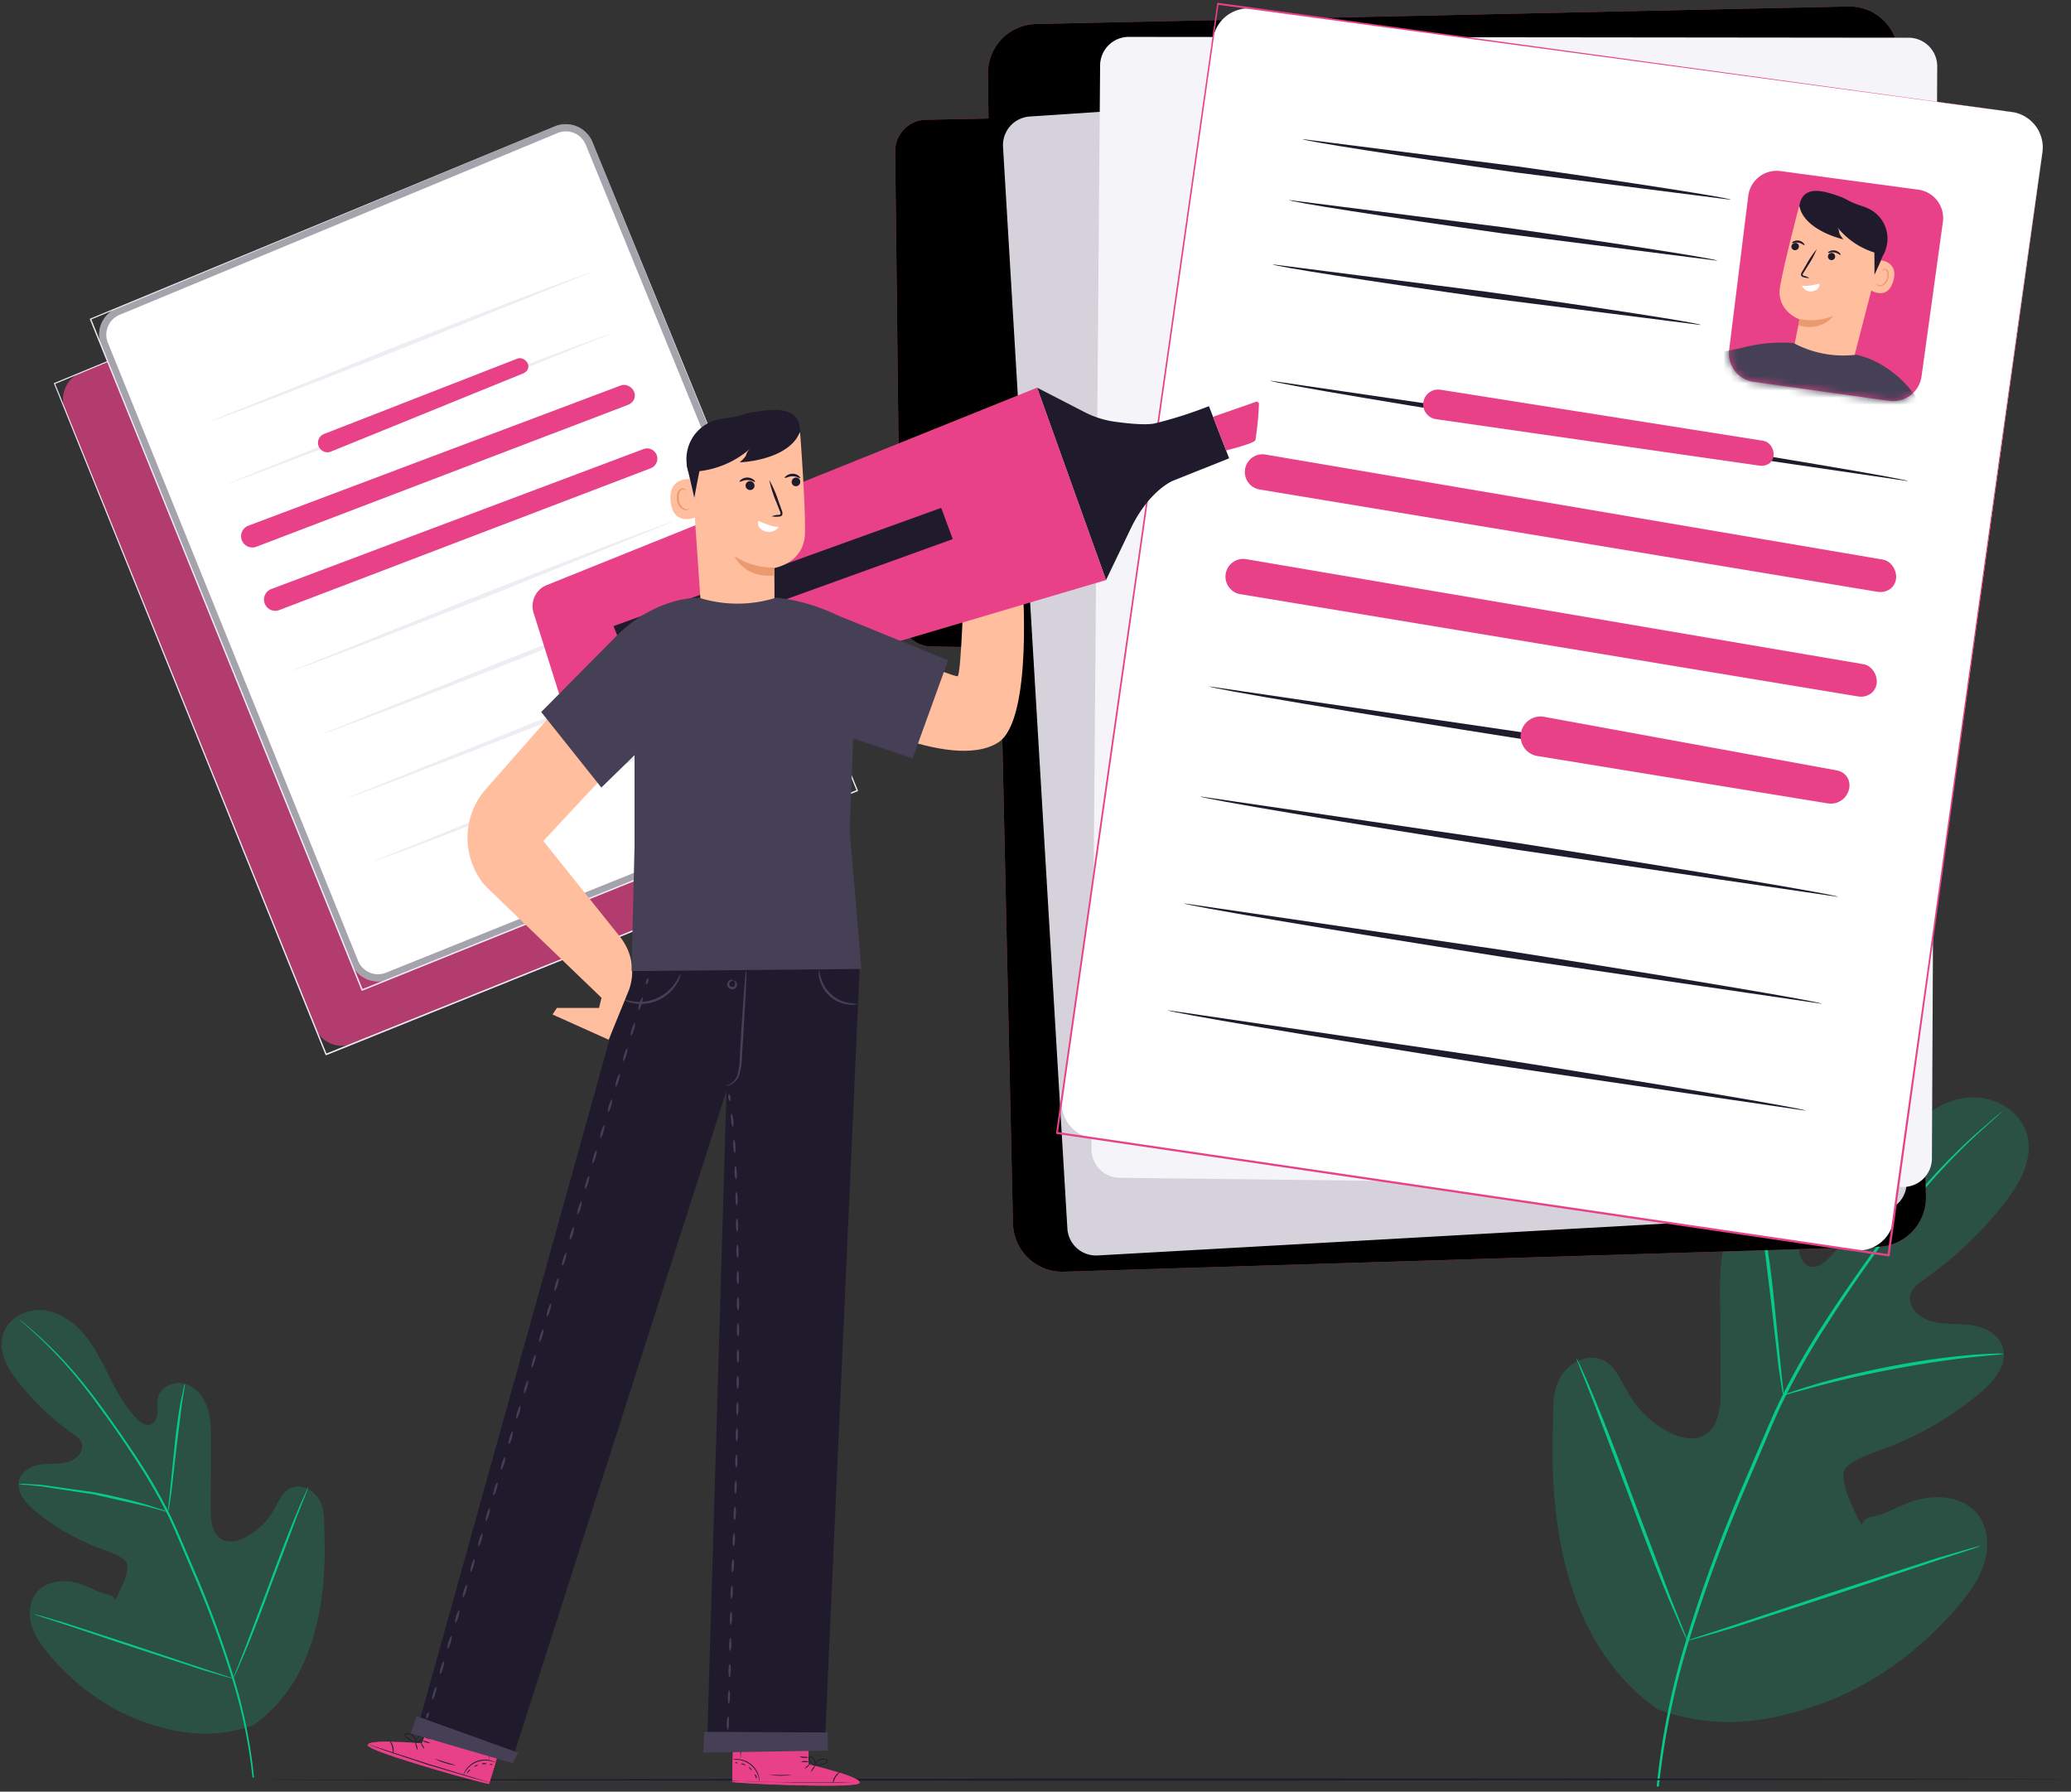 <svg xmlns="http://www.w3.org/2000/svg" xmlns:xlink="http://www.w3.org/1999/xlink" width="289" height="250" fill="none" xmlns:v="https://vecta.io/nano"><rect width="100%" height="100%" fill="#333333" stroke="none"/><style><![CDATA[.B{fill:#1f1b2d}.C{fill:#e84188}.D{fill:#ffbe9d}.E{fill:#eb996e}.F{fill:#454056}]]></style><g fill="#07c98b"><path opacity=".2" d="M231.379 238.557c-12.364-8.658-15.173-24.729-14.681-39.182.084-2.406-.18-4.952.961-7.069s3.817-3.562 6.002-2.546c1.8.843 2.562 2.931 3.565 4.651 1.332 2.304 3.288 4.181 5.642 5.416 1.53.794 3.421 1.281 4.933.445 2.077-1.143 2.323-4.019 2.305-6.42l-.078-13.412c0-2.407 0-4.843.72-7.124s2.401-4.386 4.664-5.03 5.09.68 5.57 3.009c.204.974 0 1.991.072 3.008s.528 2.1 1.47 2.407 1.915-.397 2.629-1.101c2.467-2.407 4.142-5.542 5.708-8.647s3.085-6.275 5.33-8.917 5.342-4.735 8.763-4.927 7.082 1.925 7.947 5.294-1.099 6.812-3.242 9.549c-3.196 4.048-6.96 7.611-11.175 10.578-.751.541-1.573 1.119-1.861 2.01-.516 1.594.996 3.182 2.569 3.712 1.801.602 3.715.409 5.582.602s3.913 1.101 4.615 2.84c.985 2.473-1.062 5.018-3.103 6.684-4.032 3.367-8.612 6.013-13.54 7.822-1.765.65-3.601 1.204-5.036 2.455s.786 5.626 1.645 7.317 0 0 1.842-.343 3.493-1.348 5.252-2.01c3.283-1.245 7.533-1.017 9.639 1.805 1.381 1.871 1.507 4.483.805 6.715s-2.119 4.152-3.602 5.927c-5.269 6.197-12.004 11.185-19.644 13.839s-14.693 3.369-22.274.601"/><path d="M231.187 249.267c.671-6.698 1.979-13.317 3.907-19.765a215.9 215.9 0 0 1 8.511-23.141l2.545-5.957c.84-1.949 1.668-3.887 2.599-5.728 1.785-3.531 3.765-6.96 5.93-10.271 2.052-3.177 4.111-6.119 6.056-8.856s3.823-5.241 5.624-7.461c2.831-3.509 5.936-6.786 9.285-9.802l2.767-2.407.738-.601a1.55 1.55 0 0 1 .264-.199 1.45 1.45 0 0 1-.234.229l-.708.638-2.713 2.46a90.88 90.88 0 0 0-9.141 9.886c-1.801 2.226-3.601 4.741-5.564 7.479s-3.979 5.686-6.002 8.863a108.19 108.19 0 0 0-5.906 10.229c-.924 1.805-1.747 3.748-2.581 5.71l-2.539 5.944a220.12 220.12 0 0 0-8.553 23.099 107.32 107.32 0 0 0-3.985 19.681"/><path d="M248.875 194.665a4.6 4.6 0 0 1-.234-1.023l-.444-2.822-1.069-9.356-1.152-9.339-.462-2.816c-.083-.34-.127-.69-.132-1.04.134.323.234.66.3 1.004l.6 2.798c.45 2.371.906 5.68 1.278 9.338l.949 9.369.3 2.834a4.76 4.76 0 0 1 .066 1.053zm30.76-5.765c-.394.087-.796.137-1.2.15l-3.343.331c-2.815.301-6.693.861-10.942 1.661s-8.067 1.709-10.804 2.443l-3.241.884a6.53 6.53 0 0 1-1.2.295 6.45 6.45 0 0 1 1.152-.463c.751-.265 1.843-.602 3.205-1.023 2.731-.812 6.549-1.757 10.804-2.575s8.163-1.312 10.996-1.541a54.98 54.98 0 0 1 3.361-.186c.404-.028.81-.02 1.212.024zm-44.162 40.03s-.09-.12-.216-.373l-.523-1.119-1.8-4.158c-1.483-3.531-3.379-8.477-5.402-13.959l-5.276-14.001-1.68-4.212-.451-1.149c-.061-.13-.106-.268-.132-.409.086.115.157.24.211.373l.528 1.113c.45.975 1.068 2.407 1.8 4.164 1.483 3.532 3.379 8.477 5.402 13.965l5.276 13.995 1.68 4.212.451 1.149a2.1 2.1 0 0 1 .132.409z"/><path d="M276.352 215.724c-.127.075-.264.132-.408.168l-1.2.403-4.382 1.42-14.405 4.814-14.446 4.705-4.418 1.288-1.2.318c-.138.048-.281.074-.426.079.126-.074.261-.131.402-.169l1.2-.397 4.376-1.42 14.404-4.813 14.435-4.706 4.424-1.287 1.2-.319c.145-.044.294-.073.444-.084z"/></g><path opacity=".7" d="M72.387 26.632a4 4 0 0 1 5.236 2.182l35.447 86.776a4 4 0 0 1-2.209 5.223l-61.663 24.823a4 4 0 0 1-5.201-2.209L9.083 57.198a4 4 0 0 1 2.174-5.196l61.13-25.371z" class="C"/><path d="M76.101 25.09L7.581 53.442c-.049.003-.07.036-.057.066l.007.015 37.879 93.618.008.02c.016.043.058.071.104.071.014 0 .028-.002.042-.008l.483-.195 68.576-27.623c.054-.003.078-.039.064-.072l-.006-.016L76.101 25.09l38.379 94.196c.009.022.041.022.05 0s-.013-.044-.035-.035l-68.532 27.582-.437.176c-.025.01-.025.045 0 .055s.049-.014.039-.039L7.692 53.541c-.008-.019-.035-.019-.043.001s.012.038.031.03L76.101 25.09z" fill="#efecf3"/><path d="M77.431 17.638a4 4 0 0 1 5.236 2.182l35.447 86.777a4 4 0 0 1-2.209 5.223l-61.662 24.83a4 4 0 0 1-5.202-2.21L14.127 48.204a4 4 0 0 1 2.174-5.196l61.13-25.371z" fill="#fff"/><path d="M82.205 20.009a3.5 3.5 0 0 0-4.582-1.909L16.493 43.47a3.5 3.5 0 0 0-1.903 4.546l34.914 86.236a3.5 3.5 0 0 0 4.552 1.933l61.662-24.83a3.5 3.5 0 0 0 1.933-4.57L82.205 20.009z" stroke="#1f1b2d" stroke-opacity=".4"/><path d="M81.136 16.096L12.62 44.446c-.008.003-.016.005-.024.005-.035 0-.064.029-.064.065 0 .008.002.017.005.024l37.91 93.635.001.004c.018.051.076.075.124.052l.504-.203 68.591-27.62c.047-.019.07-.072.051-.119l-.002-.007-38.579-94.186 38.387 94.189c.009.022.04.022.049 0s-.013-.044-.035-.035l-68.532 27.589-.44.171c-.023.009-.024.042-.001.053s.047-.013.038-.037L12.736 44.544c-.008-.021-.038-.02-.046.001s.013.039.033.031l68.413-28.481zM29.132 58.849c.063.161 12.041-4.374 26.754-10.129l26.537-10.69c-.035-.175-12.041 4.374-26.754 10.13L29.132 58.85zm2.643 8.624c.063.154 12.042-4.381 26.754-10.129l26.537-10.697c-.035-.182-12.041 4.381-26.754 10.137l-26.537 10.69zm8.936 26.119c.056.154 12.042-4.381 26.754-10.13l26.53-10.697c-.042-.182-12.034 4.381-26.754 10.129l-26.53 10.697zm4.217 8.825c.056.154 12.041-4.381 26.754-10.13l26.53-10.697c-.042-.182-12.034 4.374-26.754 10.13l-26.53 10.697zm3.504 8.91c.063.154 12.041-4.381 26.754-10.129l26.53-10.698c-.042-.182-12.034 4.381-26.754 10.13l-26.53 10.697zm3.502 8.908c.063.155 12.041-4.381 26.754-10.129l26.531-10.697c-.042-.182-12.035 4.381-26.754 10.129l-26.53 10.697z" fill="#efecf3"/><path d="M72.188 50.041c.552-.215 1.222.156 1.459.698.254.582-.076 1.136-.663 1.375L46.182 63.012a1.32 1.32 0 1 1-.977-2.453l26.983-10.517zm14.424 3.748c.699-.263 1.522.137 1.844.811.367.767-.042 1.594-.837 1.897l-51.81 19.779a1.572 1.572 0 1 1-1.114-2.939L86.613 53.79zm3.182 8.871a1.43 1.43 0 1 1 1.014 2.675L38.984 85.121a1.571 1.571 0 1 1-1.113-2.938L89.794 62.66z" class="C"/><path d="M35.942 248.308c0 .091 56.657.159 126.52.159L289 248.308c0-.092-56.645-.16-126.538-.16l-126.52.16z" class="B"/><use xlink:href="#C" class="C"/><use xlink:href="#C" opacity=".4" fill="#000"/><path d="M252.267 9.009a4 4 0 0 1 4.258 3.741l9.524 152.056a4 4 0 0 1-3.768 4.244l-109.115 6.127a4 4 0 0 1-4.217-3.756l-8.981-150.934a4 4 0 0 1 3.727-4.229l108.572-7.25z" fill="#d5d2dc"/><path d="M266.337 5.262a4 4 0 0 1 3.996 4.019l-.742 152.359a4 4 0 0 1-4.046 3.98l-109.281-1.277a4 4 0 0 1-3.953-4.032l1.206-151.195a4 4 0 0 1 4.004-3.968l108.816.114z" fill="#f5f4f8"/><path d="M280.737 15.625a5 5 0 0 1 4.278 5.645l-20.753 148.902a5 5 0 0 1-5.679 4.257l-106.151-15.6a5 5 0 0 1-4.222-5.653L169.264 5.467a5 5 0 0 1 5.624-4.249l105.849 14.407z" fill="#fff"/><path d="M285.707 16.303L169.983.396h-.008a.12.12 0 0 0-.12.12l-22.481 157.549c-.001.007-.001.014-.001.021 0 .081.066.148.148.148.007 0 .014.001.021.002l.832.12 115.165 16.951c.095.002.156-.059.156-.135v-.01l21.969-158.878-22.265 158.735c-.006.039.038.064.069.04s.018-.072-.02-.077l-115.111-16.925-.737-.112c-.041-.006-.07.04-.045.074s.078.02.084-.021L170.037.639c.005-.033-.033-.055-.06-.035s-.016.063.018.068l115.712 15.631z" class="C"/><path d="M177.257 53.113c-.043.263 19.852 3.61 44.433 7.482l44.549 6.534c0-.257-19.852-3.609-44.433-7.482l-44.549-6.534zm-8.501 42.666c-.037.257 19.858 3.609 44.433 7.476l44.55 6.533c0-.263-19.846-3.609-44.434-7.475l-44.549-6.534zm-1.239 15.355c-.036.263 19.858 3.609 44.434 7.475l44.549 6.534c0-.263-19.846-3.609-44.433-7.476l-44.55-6.533zm14.256-91.723c0 .239 13.353 2.325 29.842 4.662l29.903 3.799c0-.239-13.353-2.331-29.848-4.662l-29.897-3.799zm-1.886 8.503c0 .239 13.353 2.331 29.842 4.662l29.903 3.799c0-.239-13.346-2.325-29.842-4.662l-29.903-3.799zm-2.282 8.975c0 .245 13.353 2.331 29.848 4.668l29.903 3.793c.036-.239-13.371-2.325-29.848-4.631l-29.903-3.83zm-12.364 89.16c-.042.257 19.852 3.609 44.433 7.476l44.55 6.533c0-.263-19.852-3.609-44.434-7.476l-44.549-6.533zm-2.282 14.915c-.043.257 19.852 3.609 44.427 7.476l44.586 6.533c.036-.263-19.852-3.609-44.44-7.476l-44.573-6.533z" class="B"/><path d="M246.056 61.506c.921.146 1.54 1.17 1.435 2.097-.113.998-1.007 1.506-2.001 1.364l-45.104-6.48a2.08 2.08 0 0 1-1.748-2.435 2.08 2.08 0 0 1 2.368-1.674l45.05 7.128zm16.656 16.571c1.165.198 1.975 1.413 1.88 2.592-.105 1.323-1.308 2.119-2.617 1.902l-86.193-14.267c-1.275-.211-2.173-1.368-2.06-2.656.126-1.44 1.454-2.466 2.879-2.223l86.111 14.652zm-2.707 14.596c1.167.198 1.978 1.415 1.884 2.595-.106 1.325-1.31 2.122-2.621 1.905l-86.187-14.266a2.48 2.48 0 0 1-2.063-2.659 2.48 2.48 0 0 1 2.883-2.226l86.104 14.651zm-3.712 14.819c1.244.227 1.994 1.304 1.75 2.545-.272 1.381-1.592 2.288-2.981 2.061l-40.531-6.61c-1.427-.232-2.436-1.521-2.32-2.961.132-1.638 1.65-2.803 3.266-2.507l40.816 7.472zm11.401-81.026a4 4 0 0 1 3.428 4.512l-2.978 21.541a4 4 0 0 1-4.519 3.413l-18.917-2.657a4 4 0 0 1-3.413-4.454l2.666-21.478a4 4 0 0 1 4.505-3.471l19.228 2.594z" class="C"/><mask id="A" mask-type="alpha" maskUnits="userSpaceOnUse" x="241" y="23" width="31" height="33"><path d="M267.693 26.466a4 4 0 0 1 3.428 4.512l-2.978 21.541a4 4 0 0 1-4.519 3.413l-18.916-2.657a4 4 0 0 1-3.413-4.454l2.666-21.478a4 4 0 0 1 4.504-3.471l19.228 2.594z" fill="#5d3cf2"/></mask><g mask="url(#A)"><path d="M258.318 51.426l-8.092-2.19c.128-.973.891-4.668.891-4.668s-3.314-1.169-2.716-4.595 2.643-11.159 2.643-11.159c2.089-.467 4.264-.367 6.302.289s3.865 1.844 5.293 3.443l.433.483-4.754 18.396z" class="D"/><path d="M250.757 34.834a.5.5 0 0 0 .26-.314c.019-.068.023-.138.013-.208a.49.49 0 0 0-.217-.345.5.5 0 0 0-.4-.069.5.5 0 0 0-.187.092.49.49 0 0 0-.145.132.48.48 0 0 0-.083.178.5.5 0 0 0-.007.197.51.51 0 0 0 .387.404.5.5 0 0 0 .379-.067zm-.684-.936c.043.074.428-.122.897-.037s.763.392.824.343 0-.141-.128-.281a1.13 1.13 0 0 0-.647-.349 1.21 1.21 0 0 0-.726.104c-.171.092-.238.19-.22.22zm5.334 1.426a.5.5 0 0 0-.281.263c-.027.06-.042.125-.044.191a.51.51 0 0 0 .032.194.5.5 0 0 0 .65.29.5.5 0 0 0 .166-.105c.048-.046.087-.1.114-.161a.51.51 0 0 0 .043-.192c.002-.066-.01-.132-.033-.194-.048-.124-.143-.224-.264-.278a.5.5 0 0 0-.383-.01z" class="B"/><path d="M255.108 35.268c.043.067.427-.129.891-.043s.769.398.83.343 0-.135-.128-.281a1.22 1.22 0 0 0-.652-.337c-.247-.043-.501-.008-.727.099-.177.092-.25.165-.214.22zm-2.618 3.531a2.37 2.37 0 0 0-.726-.306c-.122-.037-.214-.08-.214-.147.022-.124.076-.241.159-.336l.549-.887a13.9 13.9 0 0 0 1.269-2.361 12.7 12.7 0 0 0-1.501 2.221l-.531.899a.8.8 0 0 0-.165.495.33.33 0 0 0 .059.141c.031.042.072.075.118.097a.84.84 0 0 0 .202.067c.252.083.516.122.781.116z" class="B"/><path d="M253.887 39.606c.543-.202-1.483.465-2.441.239a1.32 1.32 0 0 0 .578.652c.26.146.562.198.856.15 1.135-.184 1.007-1.04 1.007-1.04z" fill="#fff"/><path d="M251.135 44.517c1.569.326 3.199.174 4.681-.434 0 0-1.507 2.264-4.882 1.315l.201-.881z" class="E"/><path d="M262.511 36.332c.079 0 2.575.288 1.629 3.059s-3.454.918-3.436.838 1.807-3.897 1.807-3.897z" class="D"/><path d="M261.894 39.569s.037.049.11.116c.099.087.228.133.36.128.33 0 .738-.392.921-.893a1.71 1.71 0 0 0 .098-.746.6.6 0 0 0-.059-.279.61.61 0 0 0-.179-.222c-.05-.034-.111-.049-.171-.042s-.117.035-.158.079c-.068.067-.068.128-.086.128s-.043-.067 0-.177c.04-.063.1-.11.171-.135.046-.02.096-.03.146-.03s.101.01.147.03c.107.063.196.152.259.259a.73.73 0 0 1 .101.353c.038.283.007.571-.092.838-.07.255-.214.484-.414.657s-.446.283-.708.316c-.082-.004-.162-.026-.234-.065a.53.53 0 0 1-.181-.161c-.049-.086-.043-.153-.031-.153z" class="E"/><path d="M251.093 28.716c.445 2.514 3.661 4.075 6.139 4.68-.971-1.223-.293-.887-.879-1.737a10.76 10.76 0 0 0 6.457 3.885c.3-.543.489-1.141.554-1.759s.006-1.242-.175-1.836a4.62 4.62 0 0 0-.876-1.622 4.61 4.61 0 0 0-1.438-1.151c-.726-.373-1.532-.551-2.282-.875-.611-.275-1.221-.661-1.868-.887-1.953-.673-5.108-1.835-5.632 1.303z" class="B"/><path d="M261.516 33.989c.067.355.061 4.368.061 4.368l1.568-3.579-1.629-.789z" class="B"/><path d="M274.356 65.71l-6.78-10.015c-1.289-1.986-3.026-3.64-5.072-4.827-1.082-.637-2.258-1.099-3.484-1.37-3.011.368-6.063-.203-8.739-1.633a21.31 21.31 0 0 0-7.256.691l-13.426 2.741 1.941 11.807 7.091-.973-1.538 10.474-4.223 15.294 25.851 5.114 2.294-14.175 1.88-10.211 3.051 4.344 8.41-7.262z" class="F"/></g><g class="C"><path d="M112.831 246.165l.03-5.652-10.551-.122-.135 8.261.656.05c2.91.196 14.81.798 16.765.227 2.175-.633-6.765-2.764-6.765-2.764z"/><path d="M105.999 248.616c-.145-.894-.614-1.703-1.317-2.273-.688-.564-1.563-.849-2.451-.798l-.037 2.955 3.805.116z"/><path d="M117.201 247.363s3.131.946 2.732 1.462-12.451.363-17.769-.172v-.239l14.056.301s.362-1.333.981-1.352z"/></g><g class="B"><path d="M102.029 248.408h.184l.521.043 1.912.105 6.335.19h6.336l1.918-.055h.521.184-.705-1.924-6.33c-2.475 0-4.712-.105-6.329-.16l-1.918-.061h-.521l-.184-.062z"/><path d="M116.244 248.88a4.26 4.26 0 0 1 .368-.915c.192-.266.414-.51.662-.725-.333.118-.609.357-.772.67a1.43 1.43 0 0 0-.258.97zm-3.093-1.627c.03 0 .177-.16.337-.399a1.17 1.17 0 0 0 .232-.473c-.03 0-.183.16-.337.405s-.263.449-.232.467zm-.852-.46s.196-.086.379-.246.313-.313.288-.337-.189.079-.373.245-.313.314-.294.338zm-.527-1.008a1.19 1.19 0 0 0 .551.08c.185.021.373.005.552-.05a1.18 1.18 0 0 0-.552-.079 1.35 1.35 0 0 0-.551.049z"/><path d="M111.593 245.078c.181.124.394.191.613.191a1.04 1.04 0 0 0 .613-.08c-.202-.035-.408-.052-.613-.049-.202-.038-.407-.058-.613-.062zm1.925 1.258a2.04 2.04 0 0 0 .68 0 4.45 4.45 0 0 0 .723-.153 1.95 1.95 0 0 0 .417-.166c.081-.046.142-.121.171-.209.01-.05.006-.103-.013-.15s-.05-.09-.091-.12c-.256-.134-.55-.172-.831-.109a1.22 1.22 0 0 0-.707.453 1.18 1.18 0 0 0-.227.448.44.44 0 0 0 0 .184c.074-.208.182-.404.319-.577.157-.174.358-.301.582-.369a1.08 1.08 0 0 1 .411-.047c.139.012.274.051.398.115.11.08.061.209-.055.276-.123.066-.253.12-.386.16-.228.077-.462.134-.699.172l-.692.092z"/><path d="M113.695 246.375a.72.72 0 0 0 .086-.473 1.13 1.13 0 0 0-.184-.498.7.7 0 0 0-.233-.25c-.098-.062-.209-.099-.325-.106a.27.27 0 0 0-.214.313.78.78 0 0 0 .11.307c.088.151.195.289.319.412.101.127.234.224.386.282 0 0-.135-.122-.319-.344-.11-.125-.205-.263-.282-.411-.092-.141-.153-.399 0-.43s.343.16.448.295a1.11 1.11 0 0 1 .183.442c.022.153.03.307.025.461zm-11.415-.86l.778.036a3.32 3.32 0 0 1 1.692.726c.485.396.848.922 1.047 1.517.153.46.166.761.19.761.01-.071.01-.143 0-.215a3.18 3.18 0 0 0-.11-.571c-.181-.625-.547-1.18-1.049-1.592a3.21 3.21 0 0 0-1.764-.718 2.83 2.83 0 0 0-.582 0 .76.76 0 0 0-.202.056z"/><path d="M103.45 241.153c-.128 1.444-.165 2.895-.111 4.343.119-1.444.156-2.894.111-4.343zm3.891 6.45c1.009.203 2.046.226 3.064.067 0-.037-.693 0-1.545 0s-1.513-.104-1.519-.067zm-2.053-.031l.123.307c.067.16.104.301.141.295s.055-.166 0-.35-.264-.276-.264-.252zm-.777-.982c-.031 0 .036.135.147.245s.214.185.238.16-.036-.135-.147-.246-.214-.184-.238-.159zm-1.109-.462c0 .037.147.037.3.092s.263.142.294.117-.061-.166-.251-.233-.356-.006-.343.024zm-.798-.221c0 .037.049.092.135.123s.172.043.184 0-.049-.086-.135-.123-.165-.03-.184 0z"/></g><g class="C"><path d="M58.897 243.247l1.722-5.381 10.067 3.164-2.451 7.893-.613-.153c-2.831-.719-14.326-3.852-16.011-5.001-1.875-1.277 7.286-.522 7.286-.522z"/><path d="M64.633 247.7c.412-.807 1.109-1.431 1.955-1.751a3.55 3.55 0 0 1 2.586 0l-.882 2.82-3.658-1.069z"/><path d="M54.374 243.026s-3.272-.074-3.064.541 11.722 4.214 16.936 5.356l.049-.227-13.45-4.091s.104-1.37-.472-1.579z"/></g><g class="B"><path d="M68.474 248.74l-.184-.037-.502-.129-1.838-.492-6.078-1.787-6.017-1.99-1.808-.651-.49-.185c-.058-.018-.113-.042-.165-.073l.178.049.496.159 1.838.615 6.023 1.953 6.066 1.843 1.838.534.496.148a.95.95 0 0 1 .147.043z"/><path d="M54.816 244.764c.011-.329-.014-.658-.074-.982-.099-.314-.235-.615-.404-.897a1.39 1.39 0 0 1 .533.866 1.48 1.48 0 0 1-.055 1.013zm3.444-.583c-.037 0-.123-.209-.203-.485s-.105-.51-.068-.522a1.29 1.29 0 0 1 .197.491 1.18 1.18 0 0 1 .074.516zm.949-.171c-.031 0-.159-.142-.282-.351s-.202-.399-.172-.417.153.141.282.35.202.399.172.418zm.809-.793c-.187.005-.372-.028-.545-.098a1.38 1.38 0 0 1-.509-.222 1.12 1.12 0 0 1 .545.099c.294.086.521.184.508.221z"/><path d="M60.404 242.595a.99.99 0 0 1-.613 0 1.08 1.08 0 0 1-.582-.27 3.32 3.32 0 0 1 .613.148c.197.024.392.066.582.122zm-2.212.597a1.78 1.78 0 0 1-.65-.203 4.26 4.26 0 0 1-.643-.368 2.01 2.01 0 0 1-.343-.289c-.061-.069-.096-.159-.098-.252a.27.27 0 0 1 .059-.14c.033-.041.076-.071.125-.087.285-.048.578.006.827.153a1.23 1.23 0 0 1 .534.652c.057.161.082.332.074.503a.37.37 0 0 1-.037.179c-.002-.221-.044-.439-.123-.645a1.23 1.23 0 0 0-.441-.535 1.07 1.07 0 0 0-.376-.174 1.05 1.05 0 0 0-.414-.016c-.123.049-.123.178-.031.282s.203.192.319.271c.194.144.399.273.613.387l.607.282z"/><path d="M58.014 243.174c-.038-.16-.016-.328.061-.473.071-.165.183-.308.325-.418.081-.075.179-.13.286-.159a.68.68 0 0 1 .327-.007c.031.017.058.04.08.067a.26.26 0 0 1 .048.093c.01.033.013.069.008.104a.27.27 0 0 1-.032.099.72.72 0 0 1-.196.258 2.3 2.3 0 0 1-.429.295.92.92 0 0 1-.453.147s.165-.074.41-.227a2.49 2.49 0 0 0 .392-.301c.129-.111.27-.338.116-.418a.62.62 0 0 0-.515.141 1.12 1.12 0 0 0-.312.363 1.88 1.88 0 0 0-.116.436zm11.122 2.734s-.282-.117-.754-.203c-.614-.122-1.249-.066-1.833.16a3.3 3.3 0 0 0-1.463 1.118c-.288.387-.392.676-.417.663a.73.73 0 0 1 .061-.202 2.77 2.77 0 0 1 .282-.51 3.22 3.22 0 0 1 1.49-1.187c.605-.235 1.266-.282 1.898-.134.189.046.374.11.552.19a.66.66 0 0 1 .184.105zm.257-4.527a35.3 35.3 0 0 1-1.226 4.165 20.12 20.12 0 0 1 .564-2.101 17.96 17.96 0 0 1 .662-2.064zm-5.722 4.937c-.517-.041-1.028-.146-1.52-.313a6.09 6.09 0 0 1-1.434-.583c0-.031.662.215 1.471.46l1.483.436z"/><path d="M65.643 246.933l-.208.252c-.11.129-.196.252-.227.239s0-.172.129-.325.294-.197.306-.166zm1.042-.695c0 .031-.08.117-.221.191s-.263.104-.276.074.08-.117.214-.191.282-.104.282-.074zm1.189-.09c0 .03-.147 0-.313 0s-.3.055-.319 0 .11-.142.313-.148.355.117.319.148zm.82.036c0 .037-.073.068-.165.074s-.172 0-.172-.049.067-.068.166-.074.171.012.171.049zm51.319-112.19l-4.926 109.74-16.434.344 2.727-91.871-29.78 92.964-13.432-3.685 29.97-107.492"/></g><g class="F"><path d="M72.304 244.551l-.766 1.474-14.234-4.159.864-2.395 14.136 5.08zm-12.495-5.627c-.086 0-.214.153-.288.393s-.061.467 0 .491.208-.153.282-.399.092-.461.006-.485zm1.067-3.565c-.086 0-.276.351-.423.842s-.196.915-.11.94.27-.35.417-.848.202-.909.116-.934zm1.066-3.561c-.086 0-.276.35-.423.841s-.196.916-.11.94.27-.356.417-.847.202-.91.116-.934zm1.067-3.545c-.086 0-.276.35-.423.841s-.196.916-.11.94.27-.356.417-.847.202-.934.116-.934zm1.066-3.581c-.086 0-.276.35-.423.841s-.196.916-.11.94.27-.356.417-.847.196-.91.117-.934zm1.066-3.563c-.086-.031-.276.35-.423.842s-.196.909-.11.94.27-.357.417-.848.196-.909.116-.934zm1.066-3.569c-.086 0-.276.356-.423.848s-.196.909-.11.94.27-.357.417-.848.196-.909.116-.94zm1.091-3.562c-.086 0-.276.356-.423.847s-.196.909-.11.934.27-.35.417-.842.171-.909.116-.939zm1.042-3.54c-.086 0-.276.357-.423.848s-.196.909-.11.934.27-.35.416-.842.196-.94.116-.94zm1.066-3.586c-.086 0-.276.356-.423.847s-.196.909-.11.934.27-.35.417-.842.196-.915.116-.939zm1.059-3.563c-.08 0-.27.356-.417.848s-.196.909-.116.933.276-.35.423-.841.196-.915.11-.94zm1.067-3.561c-.08 0-.27.35-.417.847s-.196.909-.116.934.276-.35.423-.842.165-.915.11-.939zm1.066-3.565c-.08 0-.27.35-.417.842s-.196.915-.116.939.276-.35.423-.847.196-.909.11-.934zm1.066-3.537c-.08 0-.27.35-.417.842s-.196.915-.116.939.276-.356.423-.847.196-.934.11-.934zm1.066-3.587c-.08 0-.27.35-.417.842s-.196.915-.117.939.276-.356.423-.847.196-.909.11-.934zm1.067-3.564c-.086 0-.27.35-.417.841s-.202.916-.116.94.276-.356.423-.848.19-.909.11-.933zm1.066-3.563c-.086-.031-.27.35-.417.841s-.202.91-.116.94.276-.356.423-.847.196-.91.11-.934zm1.067-3.568c-.086 0-.27.356-.417.847s-.202.91-.116.94.276-.356.423-.847.196-.91.11-.94zm1.065-3.532c-.086 0-.269.356-.417.847s-.202.909-.116.934.276-.35.423-.842.196-.939.11-.939zm1.067-3.593c-.086 0-.27.356-.417.847s-.202.909-.116.934.276-.35.423-.841.214-.916.11-.94zm1.066-3.564c-.086 0-.27.357-.417.848s-.202.909-.116.934.27-.351.423-.842.196-.915.11-.94zm1.066-3.562c-.086 0-.27.356-.417.847s-.202.91-.116.934.27-.35.417-.841.202-.916.116-.94zm1.035-3.563c-.086 0-.27.35-.417.848s-.202.909-.116.934.27-.35.417-.842.233-.915.116-.94zm1.098-3.532c-.086 0-.27.35-.423.842s-.196.915-.11.939.27-.35.417-.847.202-.934.117-.934zm1.065-3.594c-.086 0-.276.35-.423.842s-.196.915-.11.94.27-.357.417-.848.202-.909.116-.934zm1.066-3.561c-.086 0-.276.35-.423.841s-.196.916-.11.94.27-.356.417-.848.202-.909.117-.933zm1.061-3.564c-.086 0-.276.35-.423.842s-.196.915-.11.94.27-.357.417-.848.208-.909.116-.934zm1.072-3.563c-.086-.031-.276.35-.423.841s-.196.909-.11.94.27-.356.417-.848.202-.909.117-.933zm1.066-3.569c-.086 0-.276.357-.423.848s-.196.909-.11.94.27-.356.417-.848.196-.903.116-.94zm.797-2.66c-.086 0-.215.148-.288.393s-.061.461 0 .486.208-.148.282-.393.092-.461.006-.486zm11.029 106.692c-.086 0-.165.196-.184.448s.049.467.141.473.166-.196.178-.454-.043-.461-.135-.467z"/><path d="M101.612 239.526c-.086 0-.178.4-.196.909s.037.916.129.916.171-.4.19-.903-.013-.922-.123-.922zm.135-3.655c-.086 0-.172.399-.184.909s.043.915.135.915.171-.405.183-.909-.043-.915-.134-.915zm.092-3.662c-.086 0-.166.405-.178.909s.049.915.135.922.171-.406.184-.91-.049-.921-.141-.921zm.092-3.661c-.092 0-.172.405-.184.915s.049.915.135.915.171-.405.184-.909-.049-.915-.135-.921zm.092-3.66c-.086 0-.172.405-.184.915s.049.915.135.915.172-.405.184-.909-.049-.915-.135-.921zm.122-3.656c-.092 0-.178.4-.196.91s.043.915.128.921.178-.405.19-.909-.043-.922-.122-.922zm.153-3.655c-.092 0-.178.399-.203.903s.037.922.123.922.178-.4.202-.91-.036-.915-.122-.915zm.142-3.66c-.086 0-.178.405-.196.909s.036.915.128.921.172-.405.19-.909-.037-.915-.122-.921zm.128-3.655c-.092 0-.178.405-.19.909s.037.915.129.921.171-.405.19-.909-.043-.915-.129-.921zm.11-3.662c-.086 0-.171.405-.184.909s.043.915.129.921.171-.405.19-.909-.049-.915-.135-.921zm.098-3.656c-.092 0-.172.406-.184.909s.049.916.135.916.171-.406.184-.909-.074-.916-.135-.916zm.062-3.66c-.086 0-.166.406-.178.915s.055.916.141.916.172-.406.178-.909-.037-.922-.141-.922zm.073-3.655c-.086 0-.166.405-.172.909s.055.915.147.915.166-.405.172-.909-.055-.915-.147-.915zm.048-3.66c-.091 0-.165.405-.171.915s.061.915.147.915.165-.411.172-.915-.062-.915-.148-.915zm.026-3.643c-.092 0-.166.412-.166.915s.068.916.153.916.16-.406.166-.916-.068-.915-.153-.915zm.005-3.685c-.085 0-.159.405-.159.915s.067.909.159.915.16-.411.16-.915-.074-.915-.16-.915zm-.012-3.65c-.086 0-.153.412-.153.915s.074.916.165.916.154-.412.154-.916-.074-.915-.166-.915zm-.025-3.661c-.092 0-.159.412-.153.915s.08.916.166.916.159-.412.153-.916-.08-.915-.166-.915zm-.049-3.655c-.085 0-.153.411-.147.915s.086.915.172.915.153-.411.147-.921-.086-.909-.172-.909zm-.066-3.66c-.086 0-.147.417-.141.921s.092.909.177.909.154-.411.141-.915-.085-.915-.177-.915zm-.08-3.662c-.085 0-.147.417-.134.921s.091.915.177.909.153-.411.141-.915-.104-.915-.184-.915zm-.129-3.661c-.086 0-.141.418-.123.922s.104.915.196.909.141-.412.123-.922-.111-.909-.196-.909zm-.214-3.649c-.086 0-.129.418-.098.922s.129.909.221.903.128-.418.098-.928-.129-.909-.221-.897zm-.332-3.648c-.092 0-.116.423-.067.927s.165.903.251.897.117-.424.068-.928-.166-.903-.252-.896zm-.355-2.697c-.085 0-.128.228-.091.473s.134.449.22.437.129-.228.098-.48-.141-.466-.227-.43zm13.787 91.569l-17.377.283.135-2.905 17.243.092v2.53zm-11.397-108.885a2.86 2.86 0 0 0-.104.669l-.165 1.843-.417 6.069-.196 3.342c.01.901-.097 1.799-.319 2.672a2.26 2.26 0 0 1-1.109 1.321c-.199.078-.404.139-.613.184.059.014.12.014.178 0a1.41 1.41 0 0 0 .502-.092c.294-.127.559-.313.778-.546a2.33 2.33 0 0 0 .497-.812c.259-.888.393-1.808.398-2.733l.215-3.342.331-6.069.061-1.843c.018-.222.005-.445-.037-.663zm-1.685 1.456c0 .043.135.154.153.412a.5.5 0 0 1-.026.2.51.51 0 0 1-.102.174.41.41 0 0 1-.206.094c-.076.01-.153-.001-.223-.032a.41.41 0 0 1-.27-.344.51.51 0 0 1 .049-.196c.03-.061.071-.116.123-.16.19-.179.386-.142.392-.191s-.202-.184-.527 0c-.092.058-.17.136-.228.229a.72.72 0 0 0-.103.306.72.72 0 0 0 .122.399c.08.118.193.209.325.262a.71.71 0 0 0 .415.035.72.72 0 0 0 .364-.205c.069-.084.118-.184.141-.291a.68.68 0 0 0-.007-.323c-.122-.357-.392-.406-.392-.369zm-15.466 2.604a3.16 3.16 0 0 0 1.366.522c1.179.238 2.403.102 3.502-.391a5.79 5.79 0 0 0 2.626-2.355c.281-.408.461-.878.527-1.369-.055 0-.221.516-.717 1.228a6 6 0 0 1-2.562 2.187 5.99 5.99 0 0 1-3.333.461c-.858-.105-1.391-.332-1.409-.283zm27.329-4.06a2.41 2.41 0 0 0 .061 1.192c.222.953.737 1.812 1.471 2.457s1.66 1.045 2.635 1.142c.396.069.803.035 1.183-.098 0-.055-.46 0-1.159-.129a4.99 4.99 0 0 1-2.451-1.155 5.12 5.12 0 0 1-1.464-2.285c-.208-.67-.221-1.124-.276-1.124z"/></g><path d="M116.741 87.671s16.373 6.941 16.894 6.677.888-13.483.888-13.483h8.144s1.544 19.608-3.364 22.728c-6.71 4.3-22.954-4.644-22.954-4.644l.392-11.278z" class="D"/><path d="M168.702 56.673l2.821 7.276-7.783 3.106s-3.207 1.224-5.817 6.417l-3.581 7.468-9.619-26.848 6.696 3.449a13.26 13.26 0 0 0 4.225 1.312c1.804.251 4.196.486 5.476.234 2.577-.636 5.11-1.442 7.582-2.413z" class="B"/><path d="M82.906 102.057l71.436-21.118-9.619-26.848-68.435 27.555c-.737.296-1.335.861-1.673 1.581a3.16 3.16 0 0 0-.151 2.3l4.555 14.453a3.18 3.18 0 0 0 1.526 1.823c.725.387 1.571.478 2.361.254zm92.357-45.987a.32.32 0 0 1 .153-.013c.051.008.1.029.141.061s.074.072.096.12.032.099.029.151a42.86 42.86 0 0 1-.495 5.019c-.106.46-4.087 1.443-4.087 1.443l-1.822-4.698 5.985-2.082z" class="C"/><path d="M87.373 91.671l-1.765-4.307 45.732-16.497 1.617 4.355-45.584 16.45z" class="B"/><path d="M97.899 85.846l10.147-.817c.067-1.186 0-5.78 0-5.78s4.222-.657 4.289-4.914-.68-13.944-.68-13.944a14.63 14.63 0 0 0-7.618-1.087c-2.591.324-5.049 1.335-7.119 2.93l-.613.485 1.593 23.127z" class="D"/><g class="B"><path d="M110.65 67.683c-.11-.112-.172-.261-.176-.418a.61.61 0 0 1 .565-.624c.156-.012.31.035.432.133a.62.62 0 0 1 .144.193.61.61 0 0 1 .023.473c-.028.077-.07.147-.124.206-.11.119-.263.19-.425.197a.61.61 0 0 1-.439-.16zm1.023-.982c-.067.074-.484-.246-1.06-.246s-1.005.295-1.072.221.037-.166.221-.307a1.46 1.46 0 0 1 .851-.27 1.4 1.4 0 0 1 .846.295c.184.16.245.307.214.307zm-6.697.527a.61.61 0 0 1 .294.382.62.62 0 0 1 .013.246.6.6 0 0 1-.253.41.62.62 0 0 1-.225.099.6.6 0 0 1-.246.002c-.082-.016-.158-.048-.226-.095a.61.61 0 0 1-.274-.379c-.038-.158-.012-.324.072-.463a.62.62 0 0 1 .38-.278.61.61 0 0 1 .465.075z"/><path d="M105.356 67.234c-.061.074-.478-.246-1.06-.252s-1.005.301-1.066.227.031-.166.214-.307c.249-.181.551-.276.858-.27s.602.105.846.289c.178.147.245.282.208.313zm2.334 4.804a2.89 2.89 0 0 1 .938-.197c.153 0 .269-.049.282-.135a.82.82 0 0 0-.105-.436l-.465-1.186a16.37 16.37 0 0 1-.993-3.108 16.15 16.15 0 0 1 1.305 2.992l.435 1.228a1 1 0 0 1 .086.614.4.4 0 0 1-.104.15.41.41 0 0 1-.159.089 1.19 1.19 0 0 1-.258.037 2.72 2.72 0 0 1-.962-.049z"/></g><path d="M105.803 72.683c-.613-.362 1.667.891 2.849.829-.201.302-.498.527-.843.639a1.6 1.6 0 0 1-1.056-.025c-1.262-.436-.95-1.444-.95-1.444z" fill="#fff"/><path d="M108.033 79.188a9.79 9.79 0 0 1-5.515-1.566s1.299 3.071 5.515 2.666v-1.1z" class="E"/><path d="M96.244 66.847c-.092-.031-3.144-.233-2.641 3.329s3.934 1.88 3.928 1.775-1.287-5.105-1.287-5.105z" class="D"/><path d="M96.263 70.852s-.055.055-.153.117a.61.61 0 0 1-.466.074c-.251-.112-.467-.29-.626-.515a1.53 1.53 0 0 1-.275-.763c-.051-.305-.037-.617.043-.915.018-.116.064-.225.133-.319s.16-.17.266-.221c.069-.029.145-.033.217-.011s.133.066.175.128c.061.092.049.166.067.172s.067-.067 0-.215c-.031-.086-.092-.158-.172-.203a.49.49 0 0 0-.355-.043c-.138.048-.262.129-.361.236a.9.9 0 0 0-.209.378 2.19 2.19 0 0 0-.074 1.026 1.63 1.63 0 0 0 .35.878c.201.252.471.438.778.535.099.015.201.006.296-.025s.183-.083.255-.153c.116-.068.122-.154.11-.16z" class="E"/><g class="B"><path d="M111.612 60.287c-1.097 2.905-5.3 4.054-8.389 4.226 1.428-1.259.546-.995 1.428-1.88-2.383 2.066-5.428 3.202-8.579 3.2-.236-.718-.327-1.475-.266-2.229s.272-1.487.62-2.157a5.65 5.65 0 0 1 1.409-1.745 5.63 5.63 0 0 1 1.975-1.057c.95-.289 1.961-.313 2.929-.541.815-.19 1.599-.516 2.451-.614 2.488-.368 6.526-1.044 6.459 2.819"/><path d="M97.936 64.243c-.159.412-1.048 5.215-1.048 5.215l-1.078-4.632 2.126-.584z"/></g><path d="M67.757 123.649a10.3 10.3 0 0 1 .049-13.551l16.385-18.624 4.387 12.285c-.3.197-12.757 13.588-12.757 13.588l10.705 13.379c.813 1.014 1.356 2.218 1.579 3.499s.118 2.599-.305 3.829l-2.861 7.021-7.837-3.52.613-.915h5.876l.349-1.413-16.183-15.578z" class="D"/><path d="M75.521 99.348l10.349-10.443c1.994-2.089 4.447-3.684 7.163-4.656 1.44-.516 2.951-.806 4.479-.86 3.519 1.118 7.296 1.118 10.815 0a26.03 26.03 0 0 1 8.53 2.457l15.447 6.284-4.957 13.698-8.291-2.795-.49 12.9 1.642 19.27-32.077.294.417-17.482v-12.642l-4.632 4.515-8.395-10.541z" class="F"/><g fill="#07c98b"><path opacity=".2" d="M35.313 240.745c8.387-5.873 10.292-16.774 9.958-26.578-.057-1.632.122-3.359-.651-4.795s-2.589-2.417-4.071-1.727c-1.221.572-1.738 1.988-2.418 3.155-.904 1.563-2.231 2.836-3.827 3.673-1.038.539-2.321.87-3.347.302-1.409-.775-1.576-2.726-1.563-4.354l.053-9.098c0-1.632 0-3.285-.488-4.832s-1.629-2.976-3.163-3.412-3.453.461-3.778 2.04c-.139.662 0 1.351-.049 2.041s-.358 1.424-.997 1.633-1.299-.27-1.783-.747c-1.673-1.633-2.809-3.759-3.872-5.865s-2.093-4.257-3.615-6.049-3.624-3.212-5.944-3.343-4.804 1.307-5.39 3.592.745 4.62 2.199 6.477a36.22 36.22 0 0 0 7.581 7.175c.509.368 1.067.76 1.262 1.364.35 1.081-.676 2.159-1.742 2.518-1.221.408-2.52.277-3.786.408s-2.654.747-3.131 1.926c-.668 1.678.721 3.404 2.105 4.535 2.735 2.284 5.842 4.078 9.185 5.306 1.197.44 2.443.816 3.416 1.665s-.533 3.816-1.116 4.963 0 0-1.25-.233-2.37-.914-3.562-1.363c-2.227-.845-5.11-.69-6.539 1.224-.936 1.27-1.022 3.041-.546 4.555s1.437 2.816 2.443 4.02c3.575 4.204 8.143 7.588 13.325 9.388s9.967 2.285 15.109.408"/><path d="M35.443 248.01c-.455-4.543-1.343-9.033-2.65-13.407a146.46 146.46 0 0 0-5.773-15.697l-1.726-4.041c-.57-1.322-1.132-2.636-1.763-3.885-1.211-2.395-2.554-4.721-4.023-6.967-1.392-2.155-2.789-4.151-4.108-6.008s-2.593-3.555-3.815-5.061a57.79 57.79 0 0 0-6.298-6.649l-1.877-1.632-.501-.408a1.04 1.04 0 0 0-.179-.135.95.95 0 0 0 .159.155l.48.433 1.84 1.669a61.68 61.68 0 0 1 6.201 6.706c1.221 1.51 2.443 3.216 3.774 5.073a131.66 131.66 0 0 1 4.071 6.012c1.46 2.238 2.798 4.554 4.006 6.938.627 1.225 1.185 2.543 1.751 3.874l1.722 4.032c2.225 5.11 4.162 10.341 5.802 15.669 1.316 4.355 2.221 8.825 2.703 13.35"/><path d="M23.445 210.972a3.16 3.16 0 0 0 .159-.694l.301-1.914.725-6.347.782-6.334.313-1.911a3.17 3.17 0 0 0 .09-.706 3.48 3.48 0 0 0-.204.682l-.407 1.898c-.305 1.608-.615 3.853-.867 6.334l-.643 6.355-.204 1.922c-.041.236-.057.476-.045.715zm-20.866-3.91c.268.059.54.093.814.102l2.268.224 7.422 1.127 7.328 1.657 2.198.6a4.47 4.47 0 0 0 .814.2 4.41 4.41 0 0 0-.782-.315l-2.174-.694c-1.852-.55-4.442-1.191-7.328-1.746l-7.459-1.045-2.28-.127a4.61 4.61 0 0 0-.822.017zm29.957 27.153s.061-.082.147-.253l.354-.76 1.221-2.82c1.006-2.396 2.292-5.75 3.664-9.469l3.579-9.497 1.14-2.857.305-.78c.042-.088.072-.181.09-.277a1.15 1.15 0 0 0-.142.253l-.358.755a88.95 88.95 0 0 0-1.221 2.824c-1.006 2.396-2.292 5.751-3.664 9.473l-3.579 9.494-1.14 2.857-.305.779a1.36 1.36 0 0 0-.09.278z"/><path d="M4.806 225.256a1.03 1.03 0 0 0 .277.114l.814.274 2.972.963 9.771 3.265 9.8 3.192 2.996.873.814.216a.95.95 0 0 0 .289.053c-.086-.05-.177-.088-.273-.114l-.814-.269-2.968-.963-9.771-3.266-9.791-3.191-3.001-.874-.814-.216c-.098-.03-.199-.049-.301-.057z"/></g><defs ><path id="C" d="M264.91 7.554l3.85 159.361c.043 1.819-.634 3.581-1.882 4.901s-2.968 2.092-4.782 2.147l-113.655 3.481a6.87 6.87 0 0 1-2.658-.449 6.86 6.86 0 0 1-2.282-1.438c-.658-.625-1.187-1.375-1.555-2.206s-.569-1.728-.59-2.637l-1.77-80.35-9.624-.159c-1.138-.019-2.224-.482-3.028-1.291a4.39 4.39 0 0 1-1.274-3.041l-.739-64.732c-.011-1.158.435-2.274 1.241-3.104a4.37 4.37 0 0 1 3.062-1.326l8.714-.171-.067-6.258a6.87 6.87 0 0 1 1.932-4.852c1.258-1.298 2.976-2.046 4.781-2.08L257.965.904c1.797-.03 3.534.652 4.834 1.896s2.058 2.953 2.111 4.754z"/></defs></svg>